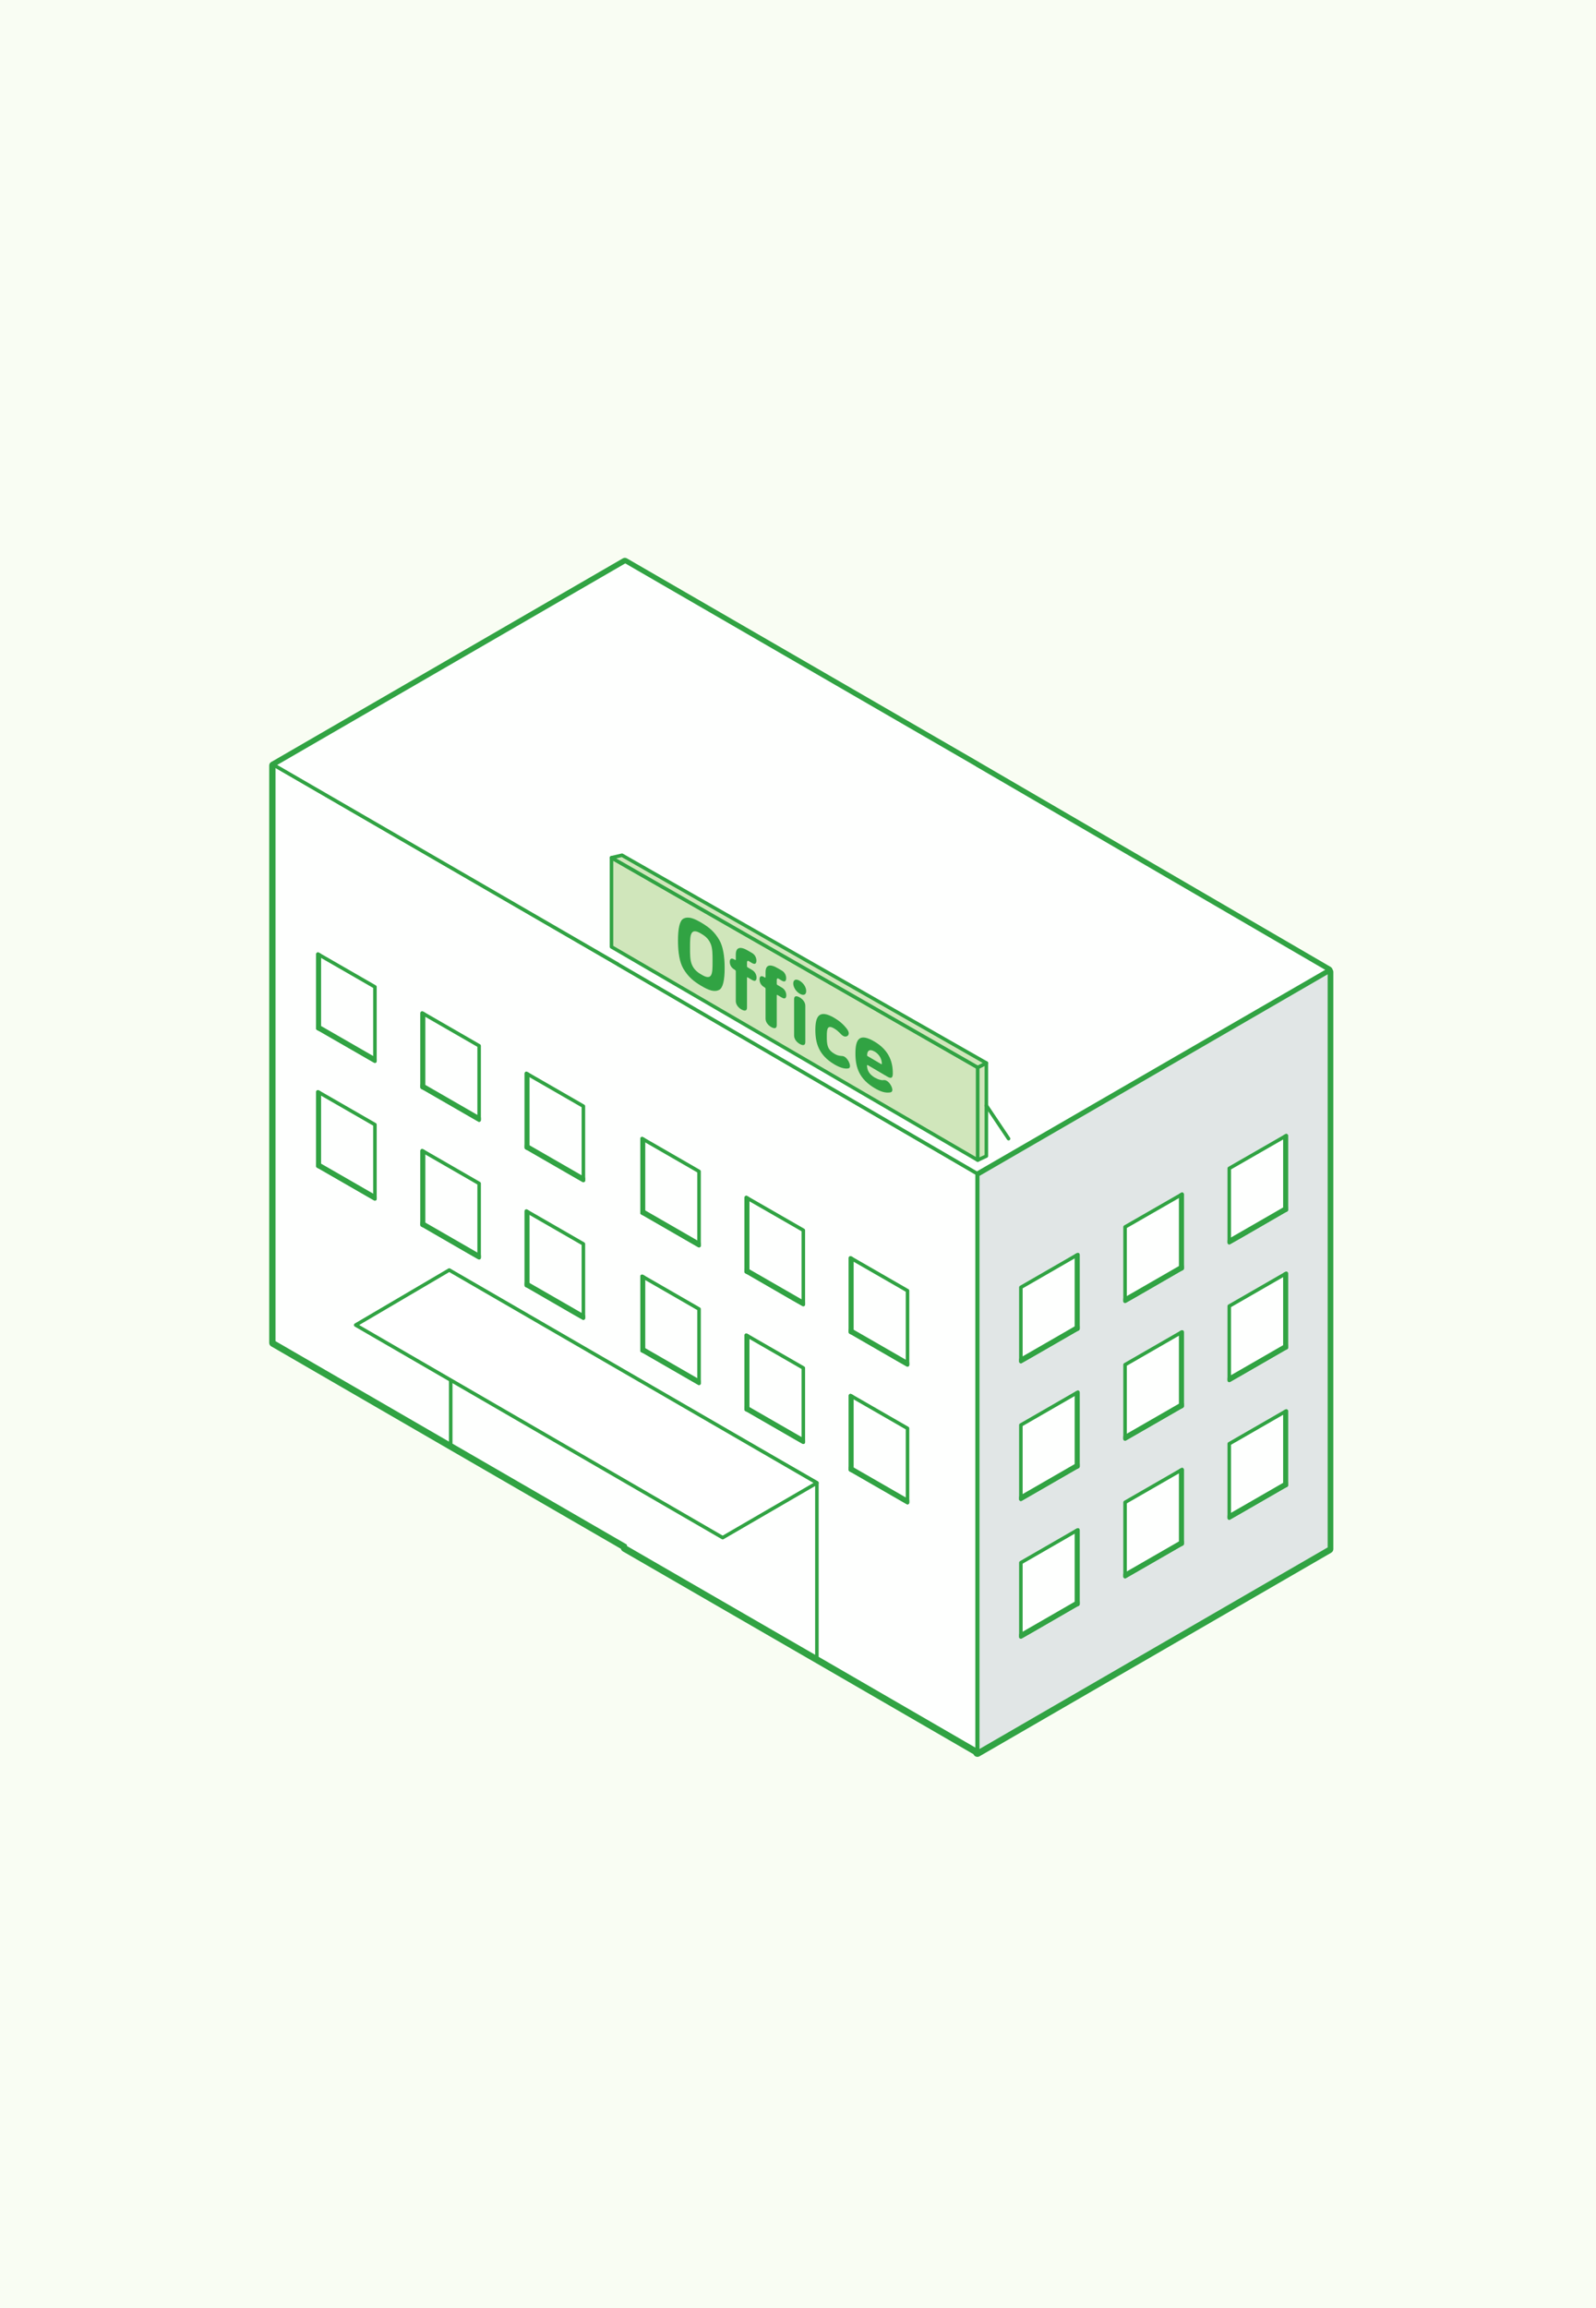 <svg width="249" height="360" viewBox="0 0 249 360" fill="none" xmlns="http://www.w3.org/2000/svg">
<path d="M0 0H249V360H0V0Z" fill="#F9FDF3"/>
<g clip-path="url(#clip0_5871_34354)">
<path d="M152.48 273.68C152.42 273.68 152.37 273.67 152.32 273.639C152.23 273.589 152.17 273.489 152.16 273.379L127.226 258.947L97.33 241.672C97.23 241.612 97.17 241.502 97.17 241.392V241.362L70.089 225.698L42.489 209.715C42.389 209.655 42.329 209.545 42.329 209.435C42.329 209.435 42.329 119.428 42.329 119.408C42.329 119.347 42.339 119.297 42.369 119.247C42.399 119.197 42.439 119.147 42.489 119.117C42.509 119.107 42.529 119.097 42.549 119.087L97.33 87.37C97.379 87.34 97.439 87.33 97.489 87.33C97.539 87.33 97.599 87.34 97.649 87.37L152.52 119.117C152.52 119.117 152.56 119.147 152.58 119.167L207.39 151.075C207.49 151.135 207.55 151.235 207.55 151.335C207.62 151.395 207.66 151.485 207.66 151.585V241.602C207.66 241.722 207.6 241.822 207.5 241.882L152.63 273.629C152.58 273.66 152.52 273.67 152.47 273.67L152.48 273.68Z" fill="#FEFFFE"/>
<path d="M97.49 87.651L152.36 119.398L207.241 151.355L207.061 151.745L207.351 151.575V241.592L152.48 273.339V272.889L152.38 273.119L127.397 258.657L97.5 241.382V241.162L70.259 225.398L42.649 209.425V119.408H42.659L97.49 87.651ZM97.49 87C97.38 87 97.27 87.03 97.16 87.09L42.409 118.787C42.409 118.787 42.359 118.807 42.33 118.827C42.16 118.927 42.04 119.087 42.01 119.278C42.01 119.318 42 119.358 42 119.408C42 119.428 42 119.448 42 119.458V209.425C42 209.655 42.12 209.875 42.33 209.985L69.94 225.969L96.871 241.552C96.911 241.722 97.02 241.863 97.17 241.953L127.067 259.227L151.881 273.59C151.931 273.72 152.031 273.84 152.161 273.91C152.261 273.97 152.37 274 152.49 274C152.61 274 152.71 273.97 152.82 273.91L207.69 242.163C207.89 242.043 208.02 241.832 208.02 241.602V151.585C208.02 151.435 207.97 151.305 207.89 151.185C207.85 151.025 207.74 150.885 207.591 150.795L152.8 118.897C152.8 118.897 152.74 118.857 152.71 118.837L97.819 87.09C97.719 87.03 97.61 87 97.49 87Z" fill="#31A343"/>
<path fill-rule="evenodd" clip-rule="evenodd" d="M152.54 183.232L207.411 151.475V241.492L152.54 273.249V183.232Z" fill="#E1E6E6" stroke="#31A343" stroke-width="0.55" stroke-linecap="round" stroke-linejoin="round"/>
<path fill-rule="evenodd" clip-rule="evenodd" d="M42.709 119.278V209.325L70.319 225.309L97.55 241.062V241.282L127.446 258.557L152.44 273.029V183.022L97.55 151.055L42.709 119.278Z" fill="#FEFFFE" stroke="#31A343" stroke-width="0.55" stroke-linecap="round" stroke-linejoin="round"/>
<path fill-rule="evenodd" clip-rule="evenodd" d="M152.411 119.307L152.421 119.297L97.55 87.55L42.699 119.297L96.412 150.384L96.392 150.394L152.421 183.002L207.301 151.255L152.411 119.307Z" fill="#FEFFFE" stroke="#31A343" stroke-width="0.55" stroke-linecap="round" stroke-linejoin="round"/>
<path d="M109.063 182.692V194.272L107.515 193.381L100.395 189.277L100.176 189.157V177.587L100.395 177.697L109.063 182.692Z" fill="#FEFFFE" stroke="#31A343" stroke-width="0.55" stroke-linecap="round" stroke-linejoin="round"/>
<path d="M100.395 177.697V189.277L100.176 189.157V177.587L100.395 177.697Z" fill="#FEFFFE" stroke="#31A343" stroke-width="0.55" stroke-linecap="round" stroke-linejoin="round"/>
<path d="M109.063 193.931V194.272L107.515 193.381L100.395 189.277L100.176 189.157V188.797L100.395 188.937L109.063 193.931Z" fill="#FEFFFE" stroke="#31A343" stroke-width="0.55" stroke-linecap="round" stroke-linejoin="round"/>
<path d="M125.33 191.87V203.449L123.772 202.569L116.652 198.455L116.433 198.345V186.765L116.652 186.885L125.33 191.87Z" fill="#FEFFFE" stroke="#31A343" stroke-width="0.55" stroke-linecap="round" stroke-linejoin="round"/>
<path d="M116.652 186.885V198.455L116.433 198.345V186.765L116.652 186.885Z" fill="#FEFFFE" stroke="#31A343" stroke-width="0.55" stroke-linecap="round" stroke-linejoin="round"/>
<path d="M125.33 203.119V203.45L123.772 202.569L116.652 198.456L116.433 198.345V197.975L116.652 198.125L125.33 203.119Z" fill="#FEFFFE" stroke="#31A343" stroke-width="0.55" stroke-linecap="round" stroke-linejoin="round"/>
<path d="M141.586 201.298V212.868L140.038 211.987L132.908 207.874L132.688 207.764V196.184L132.908 196.304L141.586 201.298Z" fill="#FEFFFE" stroke="#31A343" stroke-width="0.55" stroke-linecap="round" stroke-linejoin="round"/>
<path d="M132.908 196.304V207.874L132.688 207.764V196.184L132.908 196.304Z" fill="#FEFFFE" stroke="#31A343" stroke-width="0.55" stroke-linecap="round" stroke-linejoin="round"/>
<path d="M141.586 212.537V212.868L140.038 211.987L132.908 207.873L132.688 207.763V207.393L132.908 207.543L141.586 212.537Z" fill="#FEFFFE" stroke="#31A343" stroke-width="0.55" stroke-linecap="round" stroke-linejoin="round"/>
<path d="M109.063 204.16V215.74L107.515 214.849L100.395 210.746L100.176 210.636V199.056L100.395 199.166L109.063 204.16Z" fill="#FEFFFE" stroke="#31A343" stroke-width="0.55" stroke-linecap="round" stroke-linejoin="round"/>
<path d="M100.395 199.166V210.746L100.176 210.636V199.056L100.395 199.166Z" fill="#FEFFFE" stroke="#31A343" stroke-width="0.55" stroke-linecap="round" stroke-linejoin="round"/>
<path d="M109.063 215.41V215.74L107.515 214.85L100.395 210.746L100.176 210.636V210.266L100.395 210.416L109.063 215.41Z" fill="#FEFFFE" stroke="#31A343" stroke-width="0.55" stroke-linecap="round" stroke-linejoin="round"/>
<path d="M125.33 213.348V224.928L123.772 224.037L116.652 219.934L116.433 219.824V208.244L116.652 208.354L125.33 213.348Z" fill="#FEFFFE" stroke="#31A343" stroke-width="0.55" stroke-linecap="round" stroke-linejoin="round"/>
<path d="M116.652 208.354V219.934L116.433 219.824V208.244L116.652 208.354Z" fill="#FEFFFE" stroke="#31A343" stroke-width="0.55" stroke-linecap="round" stroke-linejoin="round"/>
<path d="M125.33 224.598V224.928L123.772 224.037L116.652 219.934L116.433 219.823V219.453L116.652 219.603L125.33 224.598Z" fill="#FEFFFE" stroke="#31A343" stroke-width="0.55" stroke-linecap="round" stroke-linejoin="round"/>
<path d="M141.586 222.766V234.346L140.038 233.455L132.908 229.352L132.688 229.242V217.662L132.908 217.772L141.586 222.766Z" fill="#FEFFFE" stroke="#31A343" stroke-width="0.55" stroke-linecap="round" stroke-linejoin="round"/>
<path d="M132.908 217.772V229.352L132.688 229.242V217.662L132.908 217.772Z" fill="#FEFFFE" stroke="#31A343" stroke-width="0.55" stroke-linecap="round" stroke-linejoin="round"/>
<path d="M141.586 234.016V234.346L140.038 233.456L132.908 229.352L132.688 229.242V228.872L132.908 229.022L141.586 234.016Z" fill="#FEFFFE" stroke="#31A343" stroke-width="0.55" stroke-linecap="round" stroke-linejoin="round"/>
<path d="M58.496 153.917V165.497L56.948 164.607L49.818 160.503L49.599 160.393V148.813L49.818 148.923L58.496 153.917Z" fill="#FEFFFE" stroke="#31A343" stroke-width="0.55" stroke-linecap="round" stroke-linejoin="round"/>
<path d="M49.818 148.923V160.503L49.599 160.393V148.813L49.818 148.923Z" fill="#FEFFFE" stroke="#31A343" stroke-width="0.55" stroke-linecap="round" stroke-linejoin="round"/>
<path d="M58.496 165.167V165.497L56.948 164.606L49.818 160.503L49.599 160.393V160.022L49.818 160.173L58.496 165.167Z" fill="#FEFFFE" stroke="#31A343" stroke-width="0.55" stroke-linecap="round" stroke-linejoin="round"/>
<path d="M74.752 163.105V174.685L73.205 173.794L66.085 169.691L65.865 169.581V158.001L66.085 158.111L74.752 163.105Z" fill="#FEFFFE" stroke="#31A343" stroke-width="0.55" stroke-linecap="round" stroke-linejoin="round"/>
<path d="M66.085 158.111V169.691L65.865 169.581V158.001L66.085 158.111Z" fill="#FEFFFE" stroke="#31A343" stroke-width="0.55" stroke-linecap="round" stroke-linejoin="round"/>
<path d="M74.752 174.355V174.685L73.205 173.794L66.085 169.691L65.865 169.581V169.21L66.085 169.361L74.752 174.355Z" fill="#FEFFFE" stroke="#31A343" stroke-width="0.55" stroke-linecap="round" stroke-linejoin="round"/>
<path d="M91.019 172.523V184.103L89.462 183.212L82.342 179.109L82.122 178.999V167.419L82.342 167.529L91.019 172.523Z" fill="#FEFFFE" stroke="#31A343" stroke-width="0.55" stroke-linecap="round" stroke-linejoin="round"/>
<path d="M82.342 167.529V179.109L82.122 178.999V167.419L82.342 167.529Z" fill="#FEFFFE" stroke="#31A343" stroke-width="0.55" stroke-linecap="round" stroke-linejoin="round"/>
<path d="M91.019 183.773V184.103L89.462 183.212L82.342 179.109L82.122 178.999V178.628L82.342 178.779L91.019 183.773Z" fill="#FEFFFE" stroke="#31A343" stroke-width="0.55" stroke-linecap="round" stroke-linejoin="round"/>
<path d="M58.496 175.396V186.976L56.948 186.085L49.818 181.982L49.599 181.861V170.292L49.818 170.402L58.496 175.396Z" fill="#FEFFFE" stroke="#31A343" stroke-width="0.55" stroke-linecap="round" stroke-linejoin="round"/>
<path d="M49.818 170.402V181.982L49.599 181.861V170.292L49.818 170.402Z" fill="#FEFFFE" stroke="#31A343" stroke-width="0.55" stroke-linecap="round" stroke-linejoin="round"/>
<path d="M58.496 186.635V186.975L56.948 186.085L49.818 181.981L49.599 181.861V181.491L49.818 181.641L58.496 186.635Z" fill="#FEFFFE" stroke="#31A343" stroke-width="0.55" stroke-linecap="round" stroke-linejoin="round"/>
<path d="M74.752 184.574V196.154L73.205 195.273L66.085 191.159L65.865 191.049V179.469L66.085 179.579L74.752 184.574Z" fill="#FEFFFE" stroke="#31A343" stroke-width="0.55" stroke-linecap="round" stroke-linejoin="round"/>
<path d="M66.085 179.579V191.159L65.865 191.049V179.469L66.085 179.579Z" fill="#FEFFFE" stroke="#31A343" stroke-width="0.55" stroke-linecap="round" stroke-linejoin="round"/>
<path d="M74.752 195.823V196.153L73.205 195.273L66.085 191.159L65.865 191.049V190.679L66.085 190.829L74.752 195.823Z" fill="#FEFFFE" stroke="#31A343" stroke-width="0.55" stroke-linecap="round" stroke-linejoin="round"/>
<path d="M91.019 194.002V205.571L89.462 204.691L82.342 200.577L82.122 200.467V188.887L82.342 189.007L91.019 194.002Z" fill="#FEFFFE" stroke="#31A343" stroke-width="0.55" stroke-linecap="round" stroke-linejoin="round"/>
<path d="M82.342 189.007V200.577L82.122 200.467V188.887L82.342 189.007Z" fill="#FEFFFE" stroke="#31A343" stroke-width="0.55" stroke-linecap="round" stroke-linejoin="round"/>
<path d="M91.019 205.241V205.571L89.462 204.691L82.342 200.577L82.122 200.467V200.097L82.342 200.247L91.019 205.241Z" fill="#FEFFFE" stroke="#31A343" stroke-width="0.55" stroke-linecap="round" stroke-linejoin="round"/>
<path d="M191.783 182.222V193.801L193.341 192.921L200.461 188.807L200.68 188.697V177.117L200.461 177.237L191.783 182.222Z" fill="#FEFFFE" stroke="#31A343" stroke-width="0.55" stroke-linecap="round" stroke-linejoin="round"/>
<path d="M200.461 177.237V188.807L200.681 188.697V177.117L200.461 177.237Z" fill="#FEFFFE" stroke="#31A343" stroke-width="0.55" stroke-linecap="round" stroke-linejoin="round"/>
<path d="M191.783 193.471V193.801L193.341 192.921L200.461 188.807L200.68 188.697V188.327L200.461 188.477L191.783 193.471Z" fill="#FEFFFE" stroke="#31A343" stroke-width="0.55" stroke-linecap="round" stroke-linejoin="round"/>
<path d="M175.527 191.359V202.939L177.075 202.058L184.205 197.945L184.424 197.835V186.255L184.205 186.375L175.527 191.359Z" fill="#FEFFFE" stroke="#31A343" stroke-width="0.55" stroke-linecap="round" stroke-linejoin="round"/>
<path d="M184.204 186.375V197.945L184.424 197.835V186.255L184.204 186.375Z" fill="#FEFFFE" stroke="#31A343" stroke-width="0.55" stroke-linecap="round" stroke-linejoin="round"/>
<path d="M175.527 202.609V202.939L177.075 202.058L184.205 197.945L184.424 197.835V197.464L184.205 197.614L175.527 202.609Z" fill="#FEFFFE" stroke="#31A343" stroke-width="0.55" stroke-linecap="round" stroke-linejoin="round"/>
<path d="M159.271 200.777V212.347L160.818 211.466L167.938 207.363L168.168 207.243V195.673L167.938 195.783L159.271 200.777Z" fill="#FEFFFE" stroke="#31A343" stroke-width="0.55" stroke-linecap="round" stroke-linejoin="round"/>
<path d="M167.938 195.783V207.363L168.167 207.243V195.673L167.938 195.783Z" fill="#FEFFFE" stroke="#31A343" stroke-width="0.55" stroke-linecap="round" stroke-linejoin="round"/>
<path d="M159.271 212.017V212.347L160.818 211.466L167.938 207.363L168.168 207.243V206.873L167.938 207.023L159.271 212.017Z" fill="#FEFFFE" stroke="#31A343" stroke-width="0.55" stroke-linecap="round" stroke-linejoin="round"/>
<path d="M191.783 203.7V215.28L193.341 214.389L200.461 210.286L200.68 210.176V198.596L200.461 198.706L191.783 203.7Z" fill="#FEFFFE" stroke="#31A343" stroke-width="0.55" stroke-linecap="round" stroke-linejoin="round"/>
<path d="M200.461 198.706V210.286L200.681 210.176V198.596L200.461 198.706Z" fill="#FEFFFE" stroke="#31A343" stroke-width="0.55" stroke-linecap="round" stroke-linejoin="round"/>
<path d="M191.783 214.95V215.28L193.341 214.389L200.461 210.286L200.68 210.175V209.805L200.461 209.955L191.783 214.95Z" fill="#FEFFFE" stroke="#31A343" stroke-width="0.55" stroke-linecap="round" stroke-linejoin="round"/>
<path d="M175.527 212.838V224.418L177.075 223.527L184.205 219.423L184.424 219.313V207.733L184.205 207.843L175.527 212.838Z" fill="#FEFFFE" stroke="#31A343" stroke-width="0.55" stroke-linecap="round" stroke-linejoin="round"/>
<path d="M184.204 207.843V219.423L184.424 219.313V207.733L184.204 207.843Z" fill="#FEFFFE" stroke="#31A343" stroke-width="0.55" stroke-linecap="round" stroke-linejoin="round"/>
<path d="M175.527 224.077V224.418L177.075 223.527L184.205 219.423L184.424 219.313V218.943L184.205 219.083L175.527 224.077Z" fill="#FEFFFE" stroke="#31A343" stroke-width="0.55" stroke-linecap="round" stroke-linejoin="round"/>
<path d="M159.271 222.246V233.826L160.818 232.935L167.938 228.832L168.168 228.722V217.142L167.938 217.252L159.271 222.246Z" fill="#FEFFFE" stroke="#31A343" stroke-width="0.55" stroke-linecap="round" stroke-linejoin="round"/>
<path d="M167.938 217.252V228.832L168.167 228.722V217.142L167.938 217.252Z" fill="#FEFFFE" stroke="#31A343" stroke-width="0.55" stroke-linecap="round" stroke-linejoin="round"/>
<path d="M159.271 233.495V233.826L160.818 232.935L167.938 228.831L168.168 228.721V228.351L167.938 228.501L159.271 233.495Z" fill="#FEFFFE" stroke="#31A343" stroke-width="0.55" stroke-linecap="round" stroke-linejoin="round"/>
<path d="M191.783 225.168V236.748L193.341 235.857L200.461 231.754L200.68 231.644V220.064L200.461 220.174L191.783 225.168Z" fill="#FEFFFE" stroke="#31A343" stroke-width="0.55" stroke-linecap="round" stroke-linejoin="round"/>
<path d="M200.461 220.174V231.754L200.681 231.644V220.064L200.461 220.174Z" fill="#FEFFFE" stroke="#31A343" stroke-width="0.55" stroke-linecap="round" stroke-linejoin="round"/>
<path d="M191.783 236.418V236.748L193.341 235.857L200.461 231.754L200.68 231.644V231.273L200.461 231.424L191.783 236.418Z" fill="#FEFFFE" stroke="#31A343" stroke-width="0.55" stroke-linecap="round" stroke-linejoin="round"/>
<path d="M175.527 234.306V245.886L177.075 244.995L184.205 240.892L184.424 240.782V229.202L184.205 229.312L175.527 234.306Z" fill="#FEFFFE" stroke="#31A343" stroke-width="0.55" stroke-linecap="round" stroke-linejoin="round"/>
<path d="M184.204 229.312V240.892L184.424 240.782V229.202L184.204 229.312Z" fill="#FEFFFE" stroke="#31A343" stroke-width="0.55" stroke-linecap="round" stroke-linejoin="round"/>
<path d="M175.527 245.556V245.886L177.075 244.995L184.205 240.892L184.424 240.781V240.411L184.205 240.561L175.527 245.556Z" fill="#FEFFFE" stroke="#31A343" stroke-width="0.55" stroke-linecap="round" stroke-linejoin="round"/>
<path d="M159.271 243.714V255.294L160.818 254.413L167.938 250.3L168.168 250.19V238.61L167.938 238.72L159.271 243.714Z" fill="#FEFFFE" stroke="#31A343" stroke-width="0.55" stroke-linecap="round" stroke-linejoin="round"/>
<path d="M167.938 238.72V250.3L168.167 250.19V238.61L167.938 238.72Z" fill="#FEFFFE" stroke="#31A343" stroke-width="0.55" stroke-linecap="round" stroke-linejoin="round"/>
<path d="M159.271 254.964V255.294L160.818 254.413L167.938 250.3L168.168 250.19V249.819L167.938 249.969L159.271 254.964Z" fill="#FEFFFE" stroke="#31A343" stroke-width="0.55" stroke-linecap="round" stroke-linejoin="round"/>
<path d="M70.319 198.556V225.309L97.55 241.062V241.282L127.447 258.557V231.264L70.319 198.556Z" fill="#FEFFFE" stroke="#31A343" stroke-width="0.55" stroke-linecap="round" stroke-linejoin="round"/>
<path d="M55.49 206.653L112.747 239.811L127.456 231.274L70.089 198.075L55.49 206.653Z" fill="white" stroke="#31A343" stroke-width="0.55" stroke-linecap="round" stroke-linejoin="round"/>
<path d="M95.402 133.77V147.672L152.54 180.93V166.478L95.402 133.77Z" fill="#D0E6BB" stroke="#31A343" stroke-width="0.55" stroke-linecap="round" stroke-linejoin="round"/>
<path d="M153.888 165.788V180.3L152.54 180.931V166.478L153.888 165.788Z" fill="#D0E6BB" stroke="#31A343" stroke-width="0.55" stroke-linecap="round" stroke-linejoin="round"/>
<path d="M153.889 172.423L157.354 177.587" stroke="#31A343" stroke-width="0.55" stroke-linecap="round" stroke-linejoin="round"/>
<path d="M95.402 133.77L97.04 133.38L153.888 165.788L152.54 166.478L95.402 133.77Z" fill="#D0E6BB" stroke="#31A343" stroke-width="0.55" stroke-linecap="round" stroke-linejoin="round"/>
<path d="M106.596 143.288C107.365 142.878 108.244 143.208 109.412 143.899C110.58 144.589 111.469 145.29 112.228 146.611C112.787 147.582 113.057 149.083 113.057 150.975C113.057 152.866 112.787 154.047 112.228 154.367C111.459 154.778 110.58 154.448 109.412 153.757C108.244 153.066 107.365 152.366 106.596 151.045C106.037 150.074 105.777 148.573 105.777 146.681C105.777 144.789 106.047 143.608 106.596 143.288ZM110.89 147.231C110.51 146.281 109.802 145.86 109.412 145.63C109.023 145.4 108.294 144.969 107.934 145.49C107.665 145.86 107.655 146.681 107.655 147.792C107.655 148.903 107.655 149.724 107.934 150.414C108.294 151.325 109.023 151.755 109.412 151.985C109.802 152.216 110.53 152.646 110.89 152.156C111.17 151.785 111.17 150.965 111.17 149.854C111.17 148.743 111.16 147.912 110.89 147.231Z" fill="#31A343"/>
<path d="M114.795 151.465C114.795 151.385 114.735 151.305 114.665 151.265L114.555 151.195C114.026 150.885 113.856 150.404 113.856 150.004C113.856 149.624 114.026 149.323 114.555 149.634L114.665 149.704C114.725 149.734 114.795 149.734 114.795 149.654V148.883C114.795 147.712 115.504 147.552 116.722 148.273L117.321 148.623C117.841 148.923 118.01 149.434 118.01 149.814C118.01 150.224 117.841 150.494 117.321 150.194L116.822 149.894C116.642 149.784 116.543 149.894 116.543 150.124V150.685C116.543 150.785 116.583 150.835 116.672 150.885L117.331 151.275C117.851 151.575 118.03 152.096 118.03 152.466C118.03 152.876 117.851 153.147 117.331 152.836L116.672 152.446C116.592 152.396 116.543 152.396 116.543 152.496V157.15C116.543 157.741 116.093 157.681 115.664 157.43C115.234 157.18 114.795 156.71 114.795 156.119V151.465Z" fill="#31A343"/>
<path d="M119.438 154.207C119.438 154.127 119.378 154.047 119.308 154.007L119.198 153.937C118.669 153.627 118.499 153.147 118.499 152.746C118.499 152.366 118.669 152.066 119.198 152.376L119.308 152.446C119.368 152.476 119.438 152.476 119.438 152.396V151.625C119.438 150.454 120.147 150.294 121.365 151.015L121.964 151.365C122.483 151.665 122.653 152.176 122.653 152.556C122.653 152.966 122.483 153.237 121.964 152.936L121.465 152.636C121.285 152.526 121.185 152.636 121.185 152.866V153.427C121.185 153.527 121.225 153.577 121.315 153.627L121.974 154.017C122.493 154.318 122.673 154.838 122.673 155.208C122.673 155.619 122.493 155.889 121.974 155.579L121.315 155.188C121.235 155.138 121.185 155.138 121.185 155.238V159.892C121.185 160.483 120.736 160.423 120.306 160.173C119.877 159.922 119.438 159.452 119.438 158.861V154.207ZM124.77 154.978C124.171 154.628 123.761 153.947 123.761 153.377C123.761 152.806 124.171 152.606 124.77 152.966C125.369 153.327 125.778 153.977 125.778 154.568C125.778 155.158 125.349 155.318 124.77 154.978ZM123.891 155.839C123.891 155.238 124.341 155.308 124.77 155.559C125.199 155.809 125.639 156.269 125.639 156.87V162.525C125.639 163.115 125.209 163.065 124.77 162.815C124.331 162.565 123.891 162.084 123.891 161.504V155.849V155.839Z" fill="#31A343"/>
<path d="M132.419 161.154C132.419 161.574 131.96 161.804 131.551 161.564C131.271 161.404 131.161 161.224 130.912 160.993C130.592 160.693 130.452 160.583 130.183 160.423C129.064 159.762 128.994 160.463 128.994 161.684C128.994 162.905 129.064 163.686 130.183 164.346C130.512 164.546 130.812 164.647 131.171 164.677C131.381 164.707 131.501 164.667 131.76 164.807C132.24 165.087 132.609 165.828 132.609 166.248C132.609 166.428 132.549 166.578 132.39 166.618C131.78 166.758 130.962 166.468 130.183 166.008C127.756 164.577 127.207 162.705 127.207 160.633C127.207 158.561 127.756 157.33 130.183 158.762C130.932 159.202 131.591 159.752 132.15 160.493C132.33 160.743 132.419 160.983 132.419 161.154Z" fill="#31A343"/>
<path d="M136.544 168.09C136.933 168.32 137.432 168.49 137.772 168.46C137.981 168.44 138.121 168.43 138.371 168.58C138.84 168.86 139.22 169.571 139.22 169.991C139.22 170.171 139.12 170.321 138.94 170.362C138.201 170.502 137.432 170.281 136.484 169.721C134.097 168.31 133.458 166.538 133.458 164.316C133.458 162.094 134.047 161.044 136.414 162.435C138.521 163.676 139.29 165.377 139.29 167.359C139.29 167.879 139.22 168.37 138.451 167.919L135.405 166.128C135.325 166.078 135.265 166.098 135.265 166.188C135.305 166.939 135.575 167.529 136.534 168.1L136.544 168.09ZM136.414 163.986C135.685 163.556 135.295 163.856 135.285 164.547C135.285 164.647 135.325 164.697 135.385 164.727L137.482 165.958C137.552 165.998 137.582 165.978 137.582 165.908C137.582 165.207 137.223 164.446 136.424 163.976L136.414 163.986Z" fill="#31A343"/>
</g>
<defs>
<clipPath id="clip0_5871_34354">
<rect width="166" height="187" fill="white" transform="translate(42 87)"/>
</clipPath>
</defs>
</svg>
